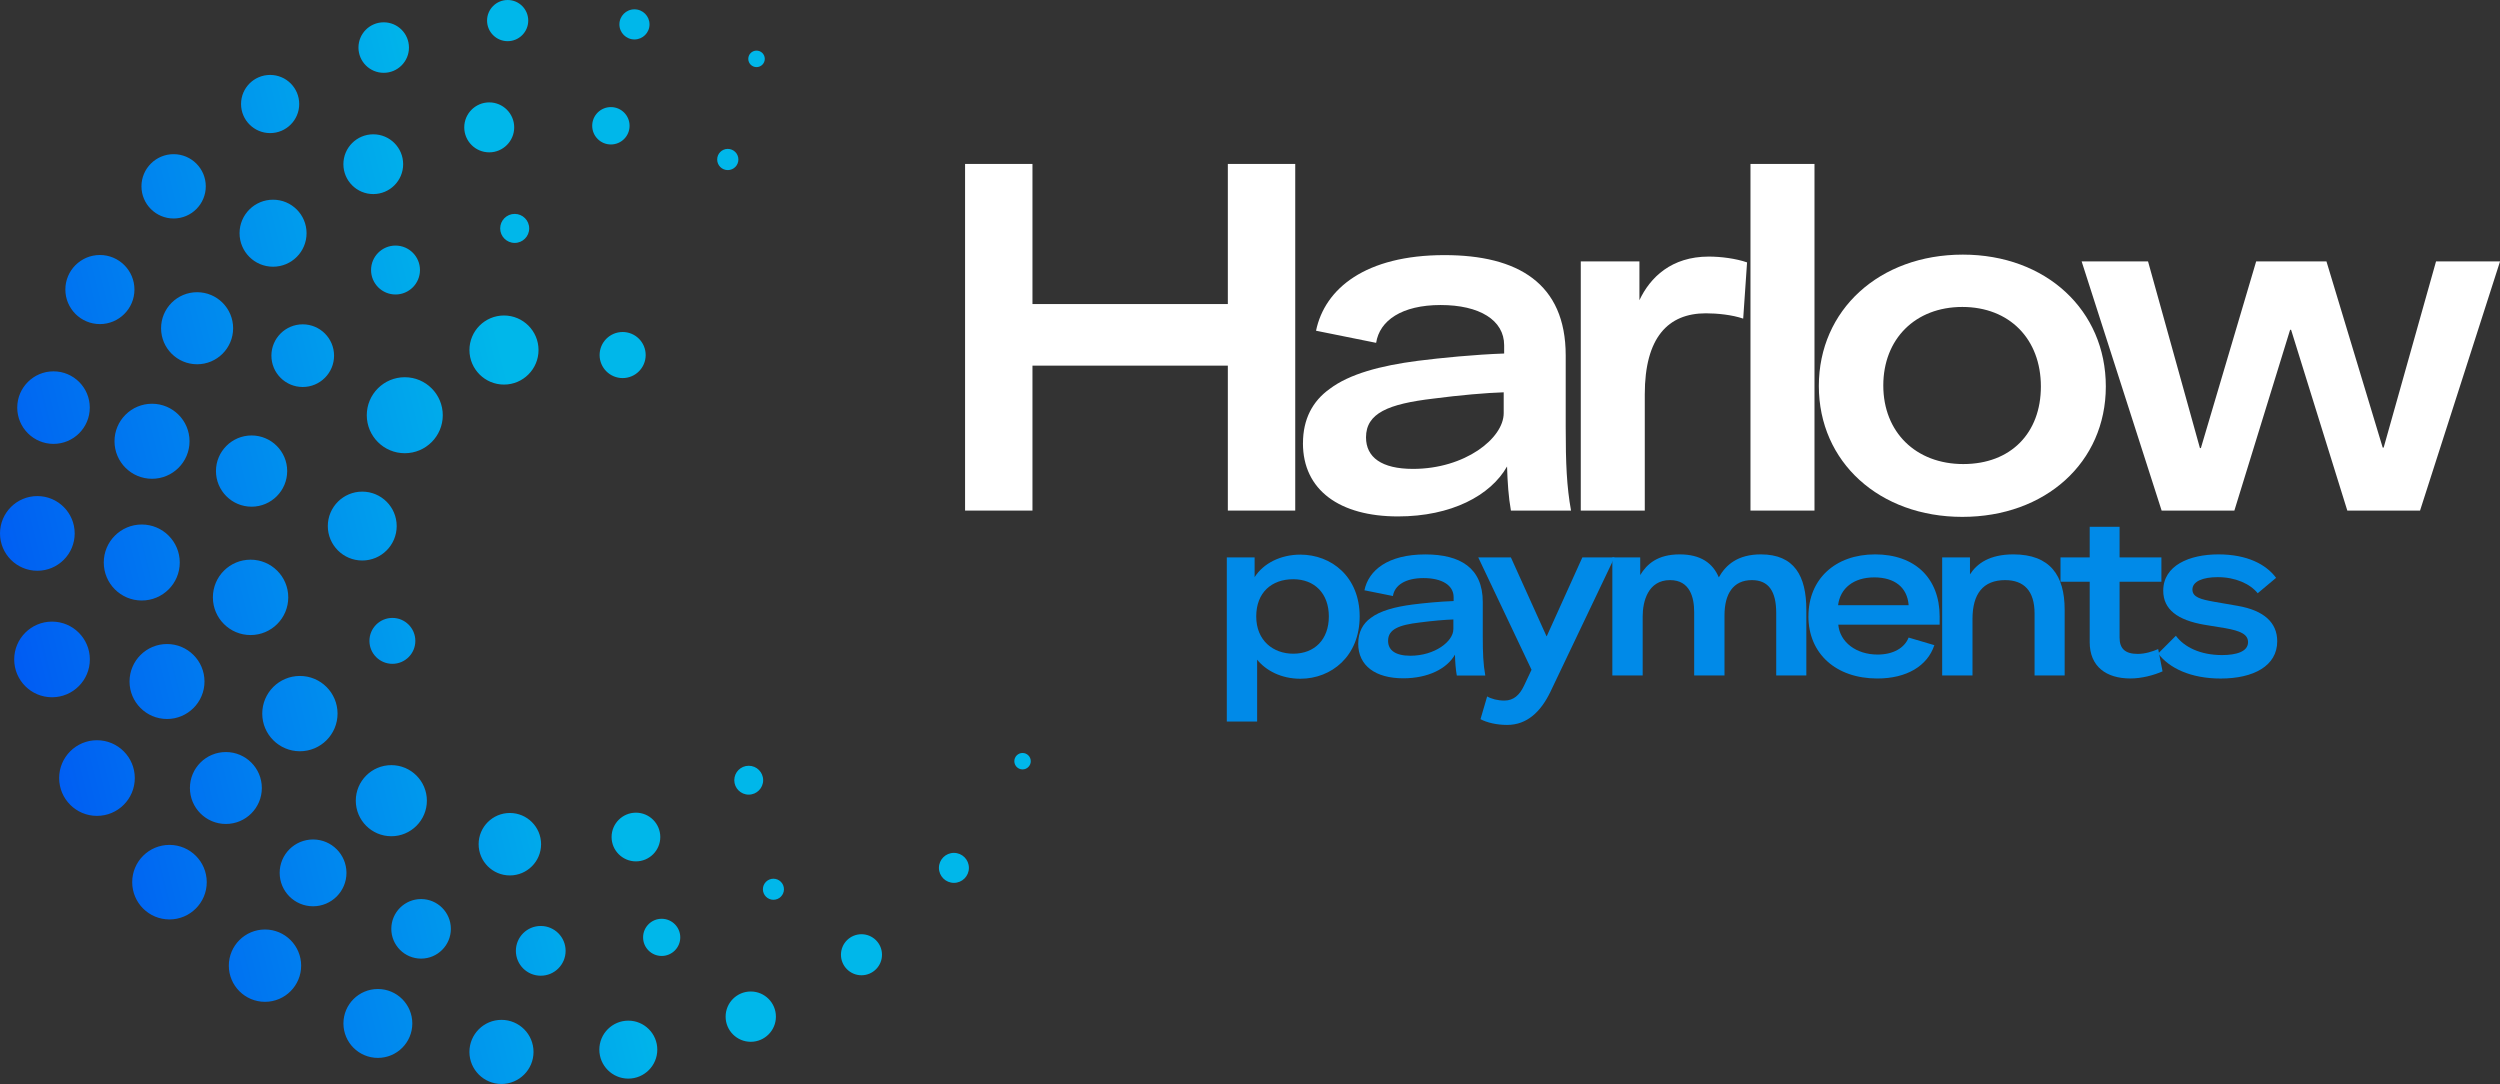 <svg xmlns="http://www.w3.org/2000/svg" xmlns:xlink="http://www.w3.org/1999/xlink" id="Layer_2" data-name="Layer 2" viewBox="0 0 723.73 313.81"><rect x="0" y="0" width="723.73" height="313.81" fill="#333333" stroke="none"/><defs><style>      .cls-1 {        fill: url(#linear-gradient);      }      .cls-1, .cls-2, .cls-3 {        stroke-width: 0px;      }      .cls-2 {        fill: #fff;      }      .cls-3 {        fill: #008ae8;      }    </style><linearGradient id="linear-gradient" x1="4.71" y1="194.72" x2="275.26" y2="127.27" gradientUnits="userSpaceOnUse"><stop offset="0" stop-color="#005cf3"></stop><stop offset=".57" stop-color="#00b7ea"></stop></linearGradient></defs><g id="Layer_1-2" data-name="Layer 1"><g><g><g><path class="cls-2" d="m279.38,47.46h19.51v40.56h56.56v-40.56h19.51v100.35h-19.51v-41.96h-56.56v41.96h-19.51V47.46Z"></path><path class="cls-2" d="m377.2,128.31c0-7.02,2.81-12.21,7.72-15.72,5.75-4.35,14.74-6.74,25.54-8.14,6.6-.84,16.56-1.82,24.98-2.11v-2.39c0-7.3-7.16-11.65-18.39-11.65s-17.68,4.49-18.67,10.95l-17.4-3.51c2.53-12.21,14.32-21.89,37.19-21.89,21.19,0,35.09,8.14,35.09,29.05v20.63c0,10.67.28,17.26,1.54,24.28h-17.4c-.7-3.93-.98-8.14-1.12-12.77-4.77,8.42-16.14,14.46-31.58,14.46-16.84,0-27.51-7.58-27.51-21.19Zm58.11-8.7v-6.04c-4.91.14-12.91.84-20.35,1.82-13.05,1.54-19.51,4.21-19.51,11.23,0,5.75,4.49,9.12,13.61,9.12,15.02,0,26.25-8.84,26.25-16.14Z"></path><path class="cls-2" d="m457.62,75.68h16.98v11.23c3.09-6.6,9.26-12.63,20.07-12.63,3.51,0,7.86.56,11.09,1.68l-1.12,16.28c-3.23-1.12-7.58-1.54-10.81-1.54-10.95,0-17.68,7.02-17.68,23.44v33.68h-18.53v-72.14Z"></path><path class="cls-2" d="m506.75,47.46h18.53v100.35h-18.53V47.46Z"></path><path class="cls-2" d="m526.54,111.74c0-22.04,17.54-38.03,41.68-38.03s41.4,16.14,41.4,38.17-17.54,37.75-41.54,37.75-41.54-15.86-41.54-37.89Zm64.28.14c0-13.75-9.12-23.02-22.74-23.02s-22.88,9.26-22.88,22.74,9.4,22.74,23.16,22.74,22.46-8.98,22.46-22.46Z"></path><path class="cls-2" d="m602.61,75.68h19.23l15.02,54.03h.28l16-54.03h20.35l16.28,53.89h.28l15.16-53.89h18.53l-23.16,72.14h-21.05l-16.28-52.35h-.28l-16.14,52.35h-21.05l-23.16-72.14Z"></path></g><g><path class="cls-3" d="m355.15,161.36h8.05v5.72c2.53-3.99,7.52-6.52,13.24-6.52,8.98,0,17.17,6.39,17.17,17.9s-8.18,18.03-17.17,18.03c-5.59,0-9.98-2.4-12.51-5.52v17.9h-8.78v-47.5Zm29.54,17.1c0-6.65-4.12-10.78-10.31-10.78s-10.71,3.79-10.71,10.78,4.92,10.78,10.71,10.78c6.19,0,10.31-4.12,10.31-10.78Z"></path><path class="cls-3" d="m393.2,186.31c0-3.33,1.33-5.79,3.66-7.45,2.73-2.06,6.99-3.19,12.11-3.86,3.13-.4,7.85-.86,11.84-1v-1.13c0-3.46-3.39-5.52-8.72-5.52s-8.38,2.13-8.85,5.19l-8.25-1.66c1.2-5.79,6.79-10.38,17.63-10.38,10.05,0,16.63,3.86,16.63,13.77v9.78c0,5.06.13,8.18.73,11.51h-8.25c-.33-1.86-.47-3.86-.53-6.05-2.26,3.99-7.65,6.85-14.97,6.85-7.98,0-13.04-3.59-13.04-10.05Zm27.54-4.12v-2.86c-2.33.07-6.12.4-9.65.86-6.19.73-9.25,2-9.25,5.32,0,2.73,2.13,4.32,6.45,4.32,7.12,0,12.44-4.19,12.44-7.65Z"></path><path class="cls-3" d="m428.59,208.2l1.93-6.59c1.26.73,3.06,1.2,4.99,1.2,2.66,0,4.39-1.6,5.66-4.26l2.2-4.66-15.43-32.53h9.45l10.31,22.82h.07l10.31-22.82h9.31l-18.56,38.92c-2.79,5.79-6.79,9.58-12.51,9.58-3.06,0-5.85-.67-7.72-1.66Z"></path><path class="cls-3" d="m466.78,161.36h8.05v5.12c1.93-3.19,4.99-5.99,11.44-5.99,6.05,0,9.58,2.53,11.31,6.65,2.06-3.66,5.52-6.65,12.17-6.65,9.71,0,13.17,6.25,13.17,16.03v19.03h-8.72v-18.1c0-6.19-2.13-9.51-7.05-9.51-5.46,0-7.92,4.06-7.92,10.18v17.43h-8.78v-18.36c0-4.19-1.2-9.25-6.99-9.25-6.39,0-7.92,6.19-7.92,10.51v17.1h-8.78v-34.2Z"></path><path class="cls-3" d="m523.53,178.39c0-10.71,7.72-17.9,19.29-17.9s18.69,6.92,18.69,17.96v2.39h-29.34c.46,5.06,5.19,8.65,11.38,8.65,4.46,0,7.78-1.86,8.98-4.92l7.45,2.2c-2,6.05-8.05,9.65-16.5,9.65-11.98,0-19.96-7.19-19.96-18.03Zm29.01-3.19c-.4-5.19-4.06-8.05-9.98-8.05s-9.85,3.13-10.45,8.05h20.42Z"></path><path class="cls-3" d="m562.24,161.36h8.05v4.92c2.06-3.19,5.72-5.79,12.57-5.79,10.64,0,14.84,6.12,14.84,15.97v19.09h-8.71v-17.96c0-6.52-3.06-9.65-8.52-9.65-6.39,0-9.45,3.99-9.45,11.24v16.37h-8.78v-34.2Z"></path><path class="cls-3" d="m604.95,185.91v-17.5h-8.45v-7.05h8.45v-8.85h8.65v8.85h12.11v7.05h-12.11v16.17c0,3.19,1.6,4.72,5.26,4.72,2.06,0,4.26-.67,5.92-1.4l1.26,6.45c-2.53,1.13-6.05,2.06-9.31,2.06-6.92,0-11.78-3.39-11.78-10.51Z"></path><path class="cls-3" d="m624.78,189.17l5.12-5.12c2.4,3.26,7.05,5.59,13.37,5.59,4.12,0,7.52-1,7.52-3.73,0-2.26-2.13-3.26-6.59-4.06l-6.12-1c-7.65-1.33-11.84-4.39-11.84-9.85,0-7.32,7.58-10.51,15.97-10.51s13.84,2.93,16.7,6.79l-5.32,4.46c-2.2-2.73-6.45-4.66-11.58-4.66-4.26,0-7.32,1.2-7.32,3.59,0,2.26,2.53,2.86,6.25,3.53l6.92,1.2c7.58,1.33,11.38,4.86,11.38,10.25,0,7.12-6.85,10.78-16.37,10.78-8.72,0-14.97-3.06-18.1-7.25Z"></path></g></g><path class="cls-1" d="m296.02,222.74c-1.31,0-2.38-1.07-2.38-2.38s1.07-2.38,2.38-2.38,2.38,1.07,2.38,2.38-1.07,2.38-2.38,2.38Zm-15.53,28.5c0-2.4-1.94-4.34-4.34-4.34s-4.34,1.94-4.34,4.34,1.94,4.34,4.34,4.34,4.34-1.94,4.34-4.34Zm-25.16,25.15c0-3.28-2.66-5.94-5.94-5.94s-5.94,2.66-5.94,5.94,2.66,5.94,5.94,5.94,5.94-2.66,5.94-5.94Zm-30.71,17.92c0-4.02-3.26-7.28-7.28-7.28s-7.28,3.26-7.28,7.28,3.26,7.28,7.28,7.28,7.28-3.26,7.28-7.28Zm-34.34,9.55c0-4.63-3.76-8.39-8.39-8.39s-8.39,3.76-8.39,8.39,3.76,8.39,8.39,8.39,8.39-3.76,8.39-8.39Zm-35.83.66c0-5.13-4.16-9.28-9.28-9.28s-9.28,4.16-9.28,9.28,4.16,9.28,9.28,9.28,9.28-4.16,9.28-9.28Zm-35.09-8.24c0-5.51-4.46-9.97-9.97-9.97s-9.97,4.46-9.97,9.97,4.46,9.97,9.97,9.97,9.97-4.46,9.97-9.97Zm-32.18-16.73c0-5.78-4.69-10.47-10.47-10.47s-10.47,4.69-10.47,10.47,4.69,10.47,10.47,10.47,10.47-4.69,10.47-10.47Zm-27.33-24.17c0-5.96-4.83-10.79-10.79-10.79s-10.79,4.83-10.79,10.79,4.83,10.79,10.79,10.79,10.79-4.83,10.79-10.79Zm-20.83-30.14c0-6.05-4.9-10.95-10.95-10.95s-10.95,4.9-10.95,10.95,4.9,10.95,10.95,10.95,10.95-4.9,10.95-10.95Zm-13.01-34.34c0-6.05-4.9-10.95-10.95-10.95s-10.95,4.9-10.95,10.95,4.9,10.95,10.95,10.95,10.95-4.9,10.95-10.95Zm-4.39-36.48c0-5.97-4.84-10.81-10.81-10.81s-10.81,4.84-10.81,10.81,4.84,10.81,10.81,10.81,10.81-4.84,10.81-10.81Zm4.37-36.42c0-5.8-4.7-10.5-10.5-10.5s-10.5,4.7-10.5,10.5,4.7,10.5,10.5,10.5,10.5-4.7,10.5-10.5Zm12.93-34.18c0-5.52-4.48-10-10-10s-10,4.48-10,10,4.48,10,10,10,10-4.48,10-10Zm20.65-29.88c0-5.14-4.17-9.31-9.31-9.31s-9.31,4.17-9.31,9.31,4.17,9.31,9.31,9.31,9.31-4.17,9.31-9.31Zm27.05-23.83c0-4.65-3.77-8.42-8.42-8.42s-8.42,3.77-8.42,8.42,3.77,8.42,8.42,8.42,8.42-3.77,8.42-8.42Zm31.77-16.34c0-4.04-3.27-7.31-7.31-7.31s-7.31,3.27-7.31,7.31,3.27,7.31,7.31,7.31,7.31-3.27,7.31-7.31Zm34.53-7.81c0-3.29-2.67-5.96-5.96-5.96s-5.96,2.67-5.96,5.96,2.67,5.96,5.96,5.96,5.96-2.67,5.96-5.96Zm35.11,1.1c0-2.41-1.95-4.36-4.36-4.36s-4.36,1.95-4.36,4.36,1.95,4.36,4.36,4.36,4.36-1.95,4.36-4.36Zm33.37,9.98c0-1.32-1.07-2.39-2.39-2.39s-2.39,1.07-2.39,2.39,1.07,2.39,2.39,2.39,2.39-1.07,2.39-2.39Zm5.55,240.39c0-1.68-1.37-3.05-3.05-3.05s-3.05,1.37-3.05,3.05,1.37,3.05,3.05,3.05,3.05-1.37,3.05-3.05Zm-30.02,13.93c0-2.97-2.41-5.38-5.38-5.38s-5.38,2.41-5.38,5.38,2.41,5.38,5.38,5.38,5.38-2.41,5.38-5.38Zm-33.19,3.9c0-3.98-3.22-7.2-7.2-7.2s-7.2,3.22-7.2,7.2,3.22,7.2,7.2,7.2,7.2-3.22,7.2-7.2Zm-33.22-6.37c0-4.76-3.86-8.62-8.62-8.62s-8.62,3.86-8.62,8.62,3.86,8.62,8.62,8.62,8.62-3.86,8.62-8.62Zm-30.22-16.2c0-5.34-4.33-9.67-9.67-9.67s-9.67,4.33-9.67,9.67,4.33,9.67,9.67,9.67,9.67-4.33,9.67-9.67Zm-24.5-24.57c0-5.75-4.66-10.41-10.41-10.41s-10.41,4.66-10.41,10.41,4.66,10.41,10.41,10.41,10.41-4.66,10.41-10.41Zm-16.6-30.83c0-5.99-4.86-10.85-10.85-10.85s-10.85,4.86-10.85,10.85,4.86,10.85,10.85,10.85,10.85-4.86,10.85-10.85Zm-7.16-34.45c0-6.07-4.92-11-11-11s-11,4.92-11,11,4.92,11,11,11,11-4.92,11-11Zm2.83-35.1c0-6-4.86-10.86-10.86-10.86s-10.86,4.86-10.86,10.86,4.86,10.86,10.86,10.86,10.86-4.86,10.86-10.86Zm12.62-32.72c0-5.76-4.67-10.43-10.43-10.43s-10.43,4.67-10.43,10.43,4.67,10.43,10.43,10.43,10.43-4.67,10.43-10.43Zm21.26-27.51c0-5.36-4.34-9.7-9.7-9.7s-9.7,4.34-9.7,9.7,4.34,9.7,9.7,9.7,9.7-4.34,9.7-9.7Zm27.96-19.98c0-4.78-3.87-8.65-8.65-8.65s-8.65,3.87-8.65,8.65,3.87,8.65,8.65,8.65,8.65-3.87,8.65-8.65Zm32.15-10.66c0-3.99-3.24-7.23-7.23-7.23s-7.23,3.24-7.23,7.23,3.24,7.23,7.23,7.23,7.23-3.24,7.23-7.23Zm33.4-.46c0-2.99-2.42-5.41-5.41-5.41s-5.41,2.42-5.41,5.41,2.42,5.41,5.41,5.41,5.41-2.42,5.41-5.41Zm31.5,9.76c0-1.69-1.37-3.07-3.07-3.07s-3.07,1.37-3.07,3.07,1.37,3.07,3.07,3.07,3.07-1.37,3.07-3.07Zm7.17,179.69c0-2.31-1.87-4.18-4.18-4.18s-4.18,1.87-4.18,4.18,1.87,4.18,4.18,4.18,4.18-1.87,4.18-4.18Zm-29.78,16.45c0-3.89-3.16-7.05-7.05-7.05s-7.05,3.16-7.05,7.05,3.16,7.05,7.05,7.05,7.05-3.16,7.05-7.05Zm-34.51,2.08c0-4.99-4.05-9.04-9.04-9.04s-9.04,4.05-9.04,9.04,4.05,9.04,9.04,9.04,9.04-4.05,9.04-9.04Zm-33.06-12.6c0-5.68-4.61-10.29-10.29-10.29s-10.29,4.61-10.29,10.29,4.61,10.29,10.29,10.29,10.29-4.61,10.29-10.29Zm-25.86-25.21c0-6.02-4.88-10.9-10.9-10.9s-10.9,4.88-10.9,10.9,4.88,10.9,10.9,10.9,10.9-4.88,10.9-10.9Zm-14.27-33.65c0-6.02-4.88-10.91-10.91-10.91s-10.91,4.88-10.91,10.91,4.88,10.91,10.91,10.91,10.91-4.88,10.91-10.91Zm-.31-36.56c0-5.7-4.62-10.31-10.31-10.31s-10.31,4.62-10.31,10.31,4.62,10.31,10.31,10.31,10.31-4.62,10.31-10.31Zm13.57-33.41c0-5.01-4.06-9.07-9.07-9.07s-9.07,4.06-9.07,9.07,4.06,9.07,9.07,9.07,9.07-4.06,9.07-9.07Zm24.87-24.79c0-3.91-3.17-7.08-7.08-7.08s-7.08,3.17-7.08,7.08,3.17,7.08,7.08,7.08,7.08-3.17,7.08-7.08Zm31.62-12.05c0-2.32-1.88-4.2-4.2-4.2s-4.2,1.88-4.2,4.2,1.88,4.2,4.2,4.2,4.2-1.88,4.2-4.2Zm-32.96,119.41c0-3.67-2.97-6.65-6.64-6.65s-6.65,2.98-6.65,6.65,2.98,6.64,6.65,6.64,6.64-2.97,6.64-6.64Zm-5.4-33.24c0-5.51-4.46-9.97-9.97-9.97s-9.97,4.47-9.97,9.97,4.46,9.97,9.97,9.97,9.97-4.46,9.97-9.97Zm13.34-32.09c0-6.07-4.92-11-11-11s-11,4.92-11,11,4.92,11,11,11,11-4.92,11-11Zm27.72-18.87c0-5.52-4.48-10-10-10s-10,4.48-10,10,4.48,10,10,10,10-4.48,10-10Zm31.02,1.45c0-3.69-2.99-6.67-6.67-6.67s-6.67,2.99-6.67,6.67,2.99,6.67,6.67,6.67,6.67-2.99,6.67-6.67Z"></path></g></g></svg>